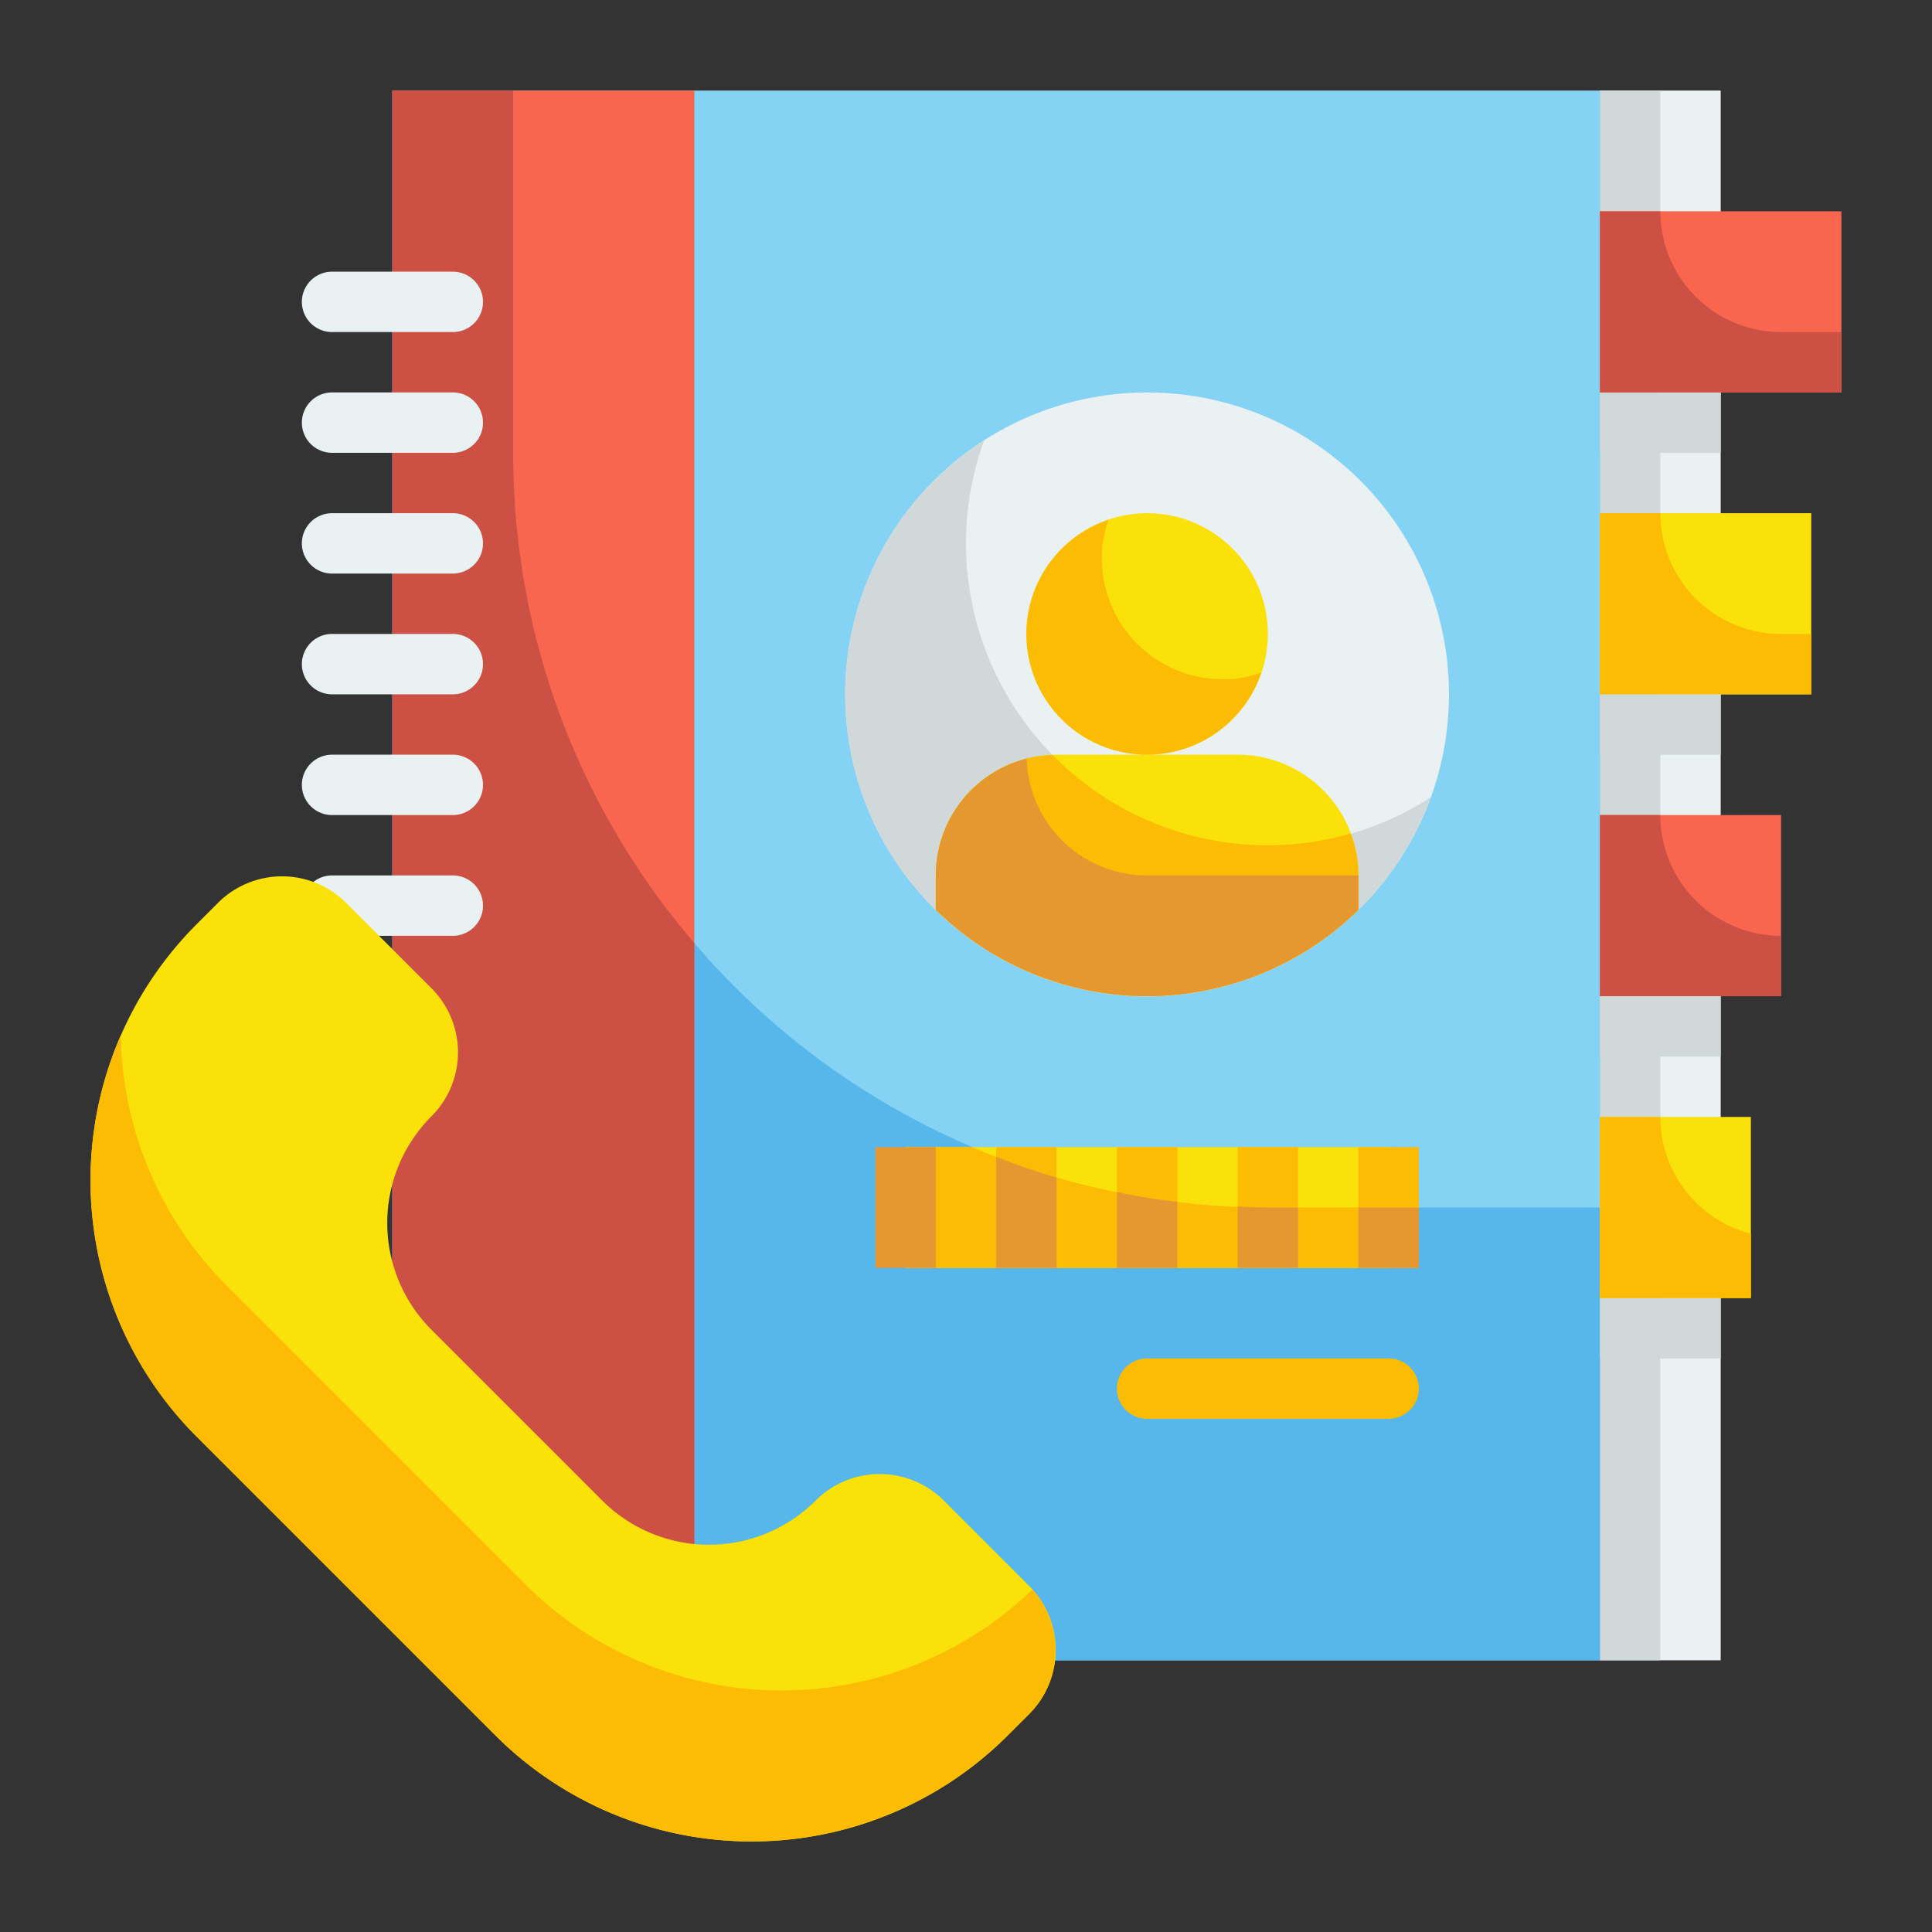 <svg height="512" viewBox="0 0 64 64" width="512" xmlns="http://www.w3.org/2000/svg"><rect x="0" y="0" width="64" height="64" fill="#333333" stroke="none"/><g id="Flat"><g id="Color_copy" data-name="Color copy"><path d="m53 3h4v52h-4z" fill="#e9f1f2"/><path d="m53 3h2v52h-2z" fill="#d0d8da"/><path d="m13 3h40a0 0 0 0 1 0 0v52a0 0 0 0 1 0 0h-30a10 10 0 0 1 -10-10v-42a0 0 0 0 1 0 0z" fill="#84d2f4"/><path d="m53 40v15h-30a10 10 0 0 1 -10-10v-42h4v12a25.013 25.013 0 0 0 25 25z" fill="#57b7eb"/><path d="m13 3h10a0 0 0 0 1 0 0v52a0 0 0 0 1 0 0 10 10 0 0 1 -10-10v-42a0 0 0 0 1 0 0z" fill="#f8664f"/><path d="m23 31.24v23.76a10 10 0 0 1 -10-10v-42h4v12a24.869 24.869 0 0 0 6 16.24z" fill="#cc5144"/><circle cx="38" cy="23" fill="#e9f1f2" r="10"/><path d="m47.4 26.41a10 10 0 1 1 -14.8-11.82 9.9 9.9 0 0 0 -.6 3.41 10 10 0 0 0 10 10 9.889 9.889 0 0 0 5.4-1.59z" fill="#d0d8da"/><circle cx="38" cy="21" fill="#f9e109" r="4"/><path d="m45 29v1.14a10 10 0 0 1 -14 0v-1.14a4 4 0 0 1 4-4h6a4 4 0 0 1 4 4z" fill="#f9e109"/><path d="m45 29v1.14a10 10 0 0 1 -14 0v-1.14a3.984 3.984 0 0 1 3.87-3.99 9.962 9.962 0 0 0 7.13 2.99 9.552 9.552 0 0 0 2.74-.39 3.775 3.775 0 0 1 .26 1.39z" fill="#fcbc04"/><path d="m30 38h4v4h-4z" fill="#f9e109"/><path d="m34 38h4v4h-4z" fill="#f9e109"/><path d="m38 38h4v4h-4z" fill="#f9e109"/><path d="m42 38h4v4h-4z" fill="#f9e109"/><path d="m53 7h8v6h-8z" fill="#f8664f"/><path d="m53 17h7v6h-7z" fill="#f9e109"/><path d="m53 27h6v6h-6z" fill="#f8664f"/><path d="m53 37h5v6h-5z" fill="#f9e109"/><g fill="#fcbc04"><path d="m34 38.69v3.31h-4v-4h2.2q.885.39 1.8.69z"/><path d="m38 39.67v2.33h-4v-3.31a23.365 23.365 0 0 0 4 .98z"/><path d="m42 40v2h-4v-2.33a23.992 23.992 0 0 0 4 .33z"/><path d="m42 40h4v2h-4z"/><path d="m41.78 22.28a3.994 3.994 0 1 1 -5.06-5.06 3.626 3.626 0 0 0 -.22 1.28 4 4 0 0 0 4 4 3.626 3.626 0 0 0 1.28-.22z"/></g><path d="m45 29v1.14a10 10 0 0 1 -14 0v-1.14a3.992 3.992 0 0 1 3.01-3.87 3.984 3.984 0 0 0 3.99 3.87z" fill="#e59730"/><path d="m53 43h4v2h-4z" fill="#d0d8da"/><path d="m53 33h4v2h-4z" fill="#d0d8da"/><path d="m53 23h4v2h-4z" fill="#d0d8da"/><path d="m53 13h4v2h-4z" fill="#d0d8da"/><path d="m61 11v2h-8v-6h2a4 4 0 0 0 4 4z" fill="#cc5144"/><path d="m60 21v2h-7v-6h2a4 4 0 0 0 4 4z" fill="#fcbc04"/><path d="m59 31v2h-6v-6h2a4 4 0 0 0 4 4z" fill="#cc5144"/><path d="m58 40.87v2.13h-5v-6h2a3.992 3.992 0 0 0 3 3.87z" fill="#fcbc04"/><path d="m15 11h-4a1 1 0 0 1 0-2h4a1 1 0 0 1 0 2z" fill="#e9f1f2"/><path d="m15 15h-4a1 1 0 0 1 0-2h4a1 1 0 0 1 0 2z" fill="#e9f1f2"/><path d="m15 19h-4a1 1 0 0 1 0-2h4a1 1 0 0 1 0 2z" fill="#e9f1f2"/><path d="m15 23h-4a1 1 0 0 1 0-2h4a1 1 0 0 1 0 2z" fill="#e9f1f2"/><path d="m37 38h2v4h-2z" fill="#fcbc04"/><path d="m33 38h2v4h-2z" fill="#fcbc04"/><path d="m29 38h2v4h-2z" fill="#e59730"/><path d="m41 38h2v4h-2z" fill="#fcbc04"/><path d="m45 38h2v4h-2z" fill="#fcbc04"/><path d="m46 47h-8a1 1 0 0 1 0-2h8a1 1 0 0 1 0 2z" fill="#fcbc04"/><path d="m15 27h-4a1 1 0 0 1 0-2h4a1 1 0 0 1 0 2z" fill="#e9f1f2"/><path d="m15 31h-4a1 1 0 0 1 0-2h4a1 1 0 0 1 0 2z" fill="#e9f1f2"/><path d="m27.021 49.707a5 5 0 0 1 -7.071 0l-5.657-5.657a5 5 0 0 1 0-7.071 3 3 0 0 0 0-4.242l-2.829-2.829a3 3 0 0 0 -4.242 0l-.707.707a12 12 0 0 0 0 16.971l9.9 9.9a12 12 0 0 0 16.971 0l.707-.707a3 3 0 0 0 0-4.242l-2.829-2.829a3 3 0 0 0 -4.243-.001z" fill="#f9e109"/><path d="m34.09 56.78-.71.71a12.011 12.011 0 0 1 -16.97 0l-9.9-9.9a12.006 12.006 0 0 1 -2.51-13.29 12 12 0 0 0 3.51 8.29l9.9 9.9a12.005 12.005 0 0 0 16.79.17 3 3 0 0 1 -.11 4.12z" fill="#fcbc04"/><path d="m39 39.81v2.19h-2v-2.51a18.932 18.932 0 0 0 2 .32z" fill="#e59730"/><path d="m35 39.01v2.99h-2v-3.68c.65.26 1.32.49 2 .69z" fill="#e59730"/><path d="m43 40v2h-2v-2.03c.33.02.67.03 1 .03z" fill="#e59730"/><path d="m45 40h2v2h-2z" fill="#e59730"/></g></g></svg>